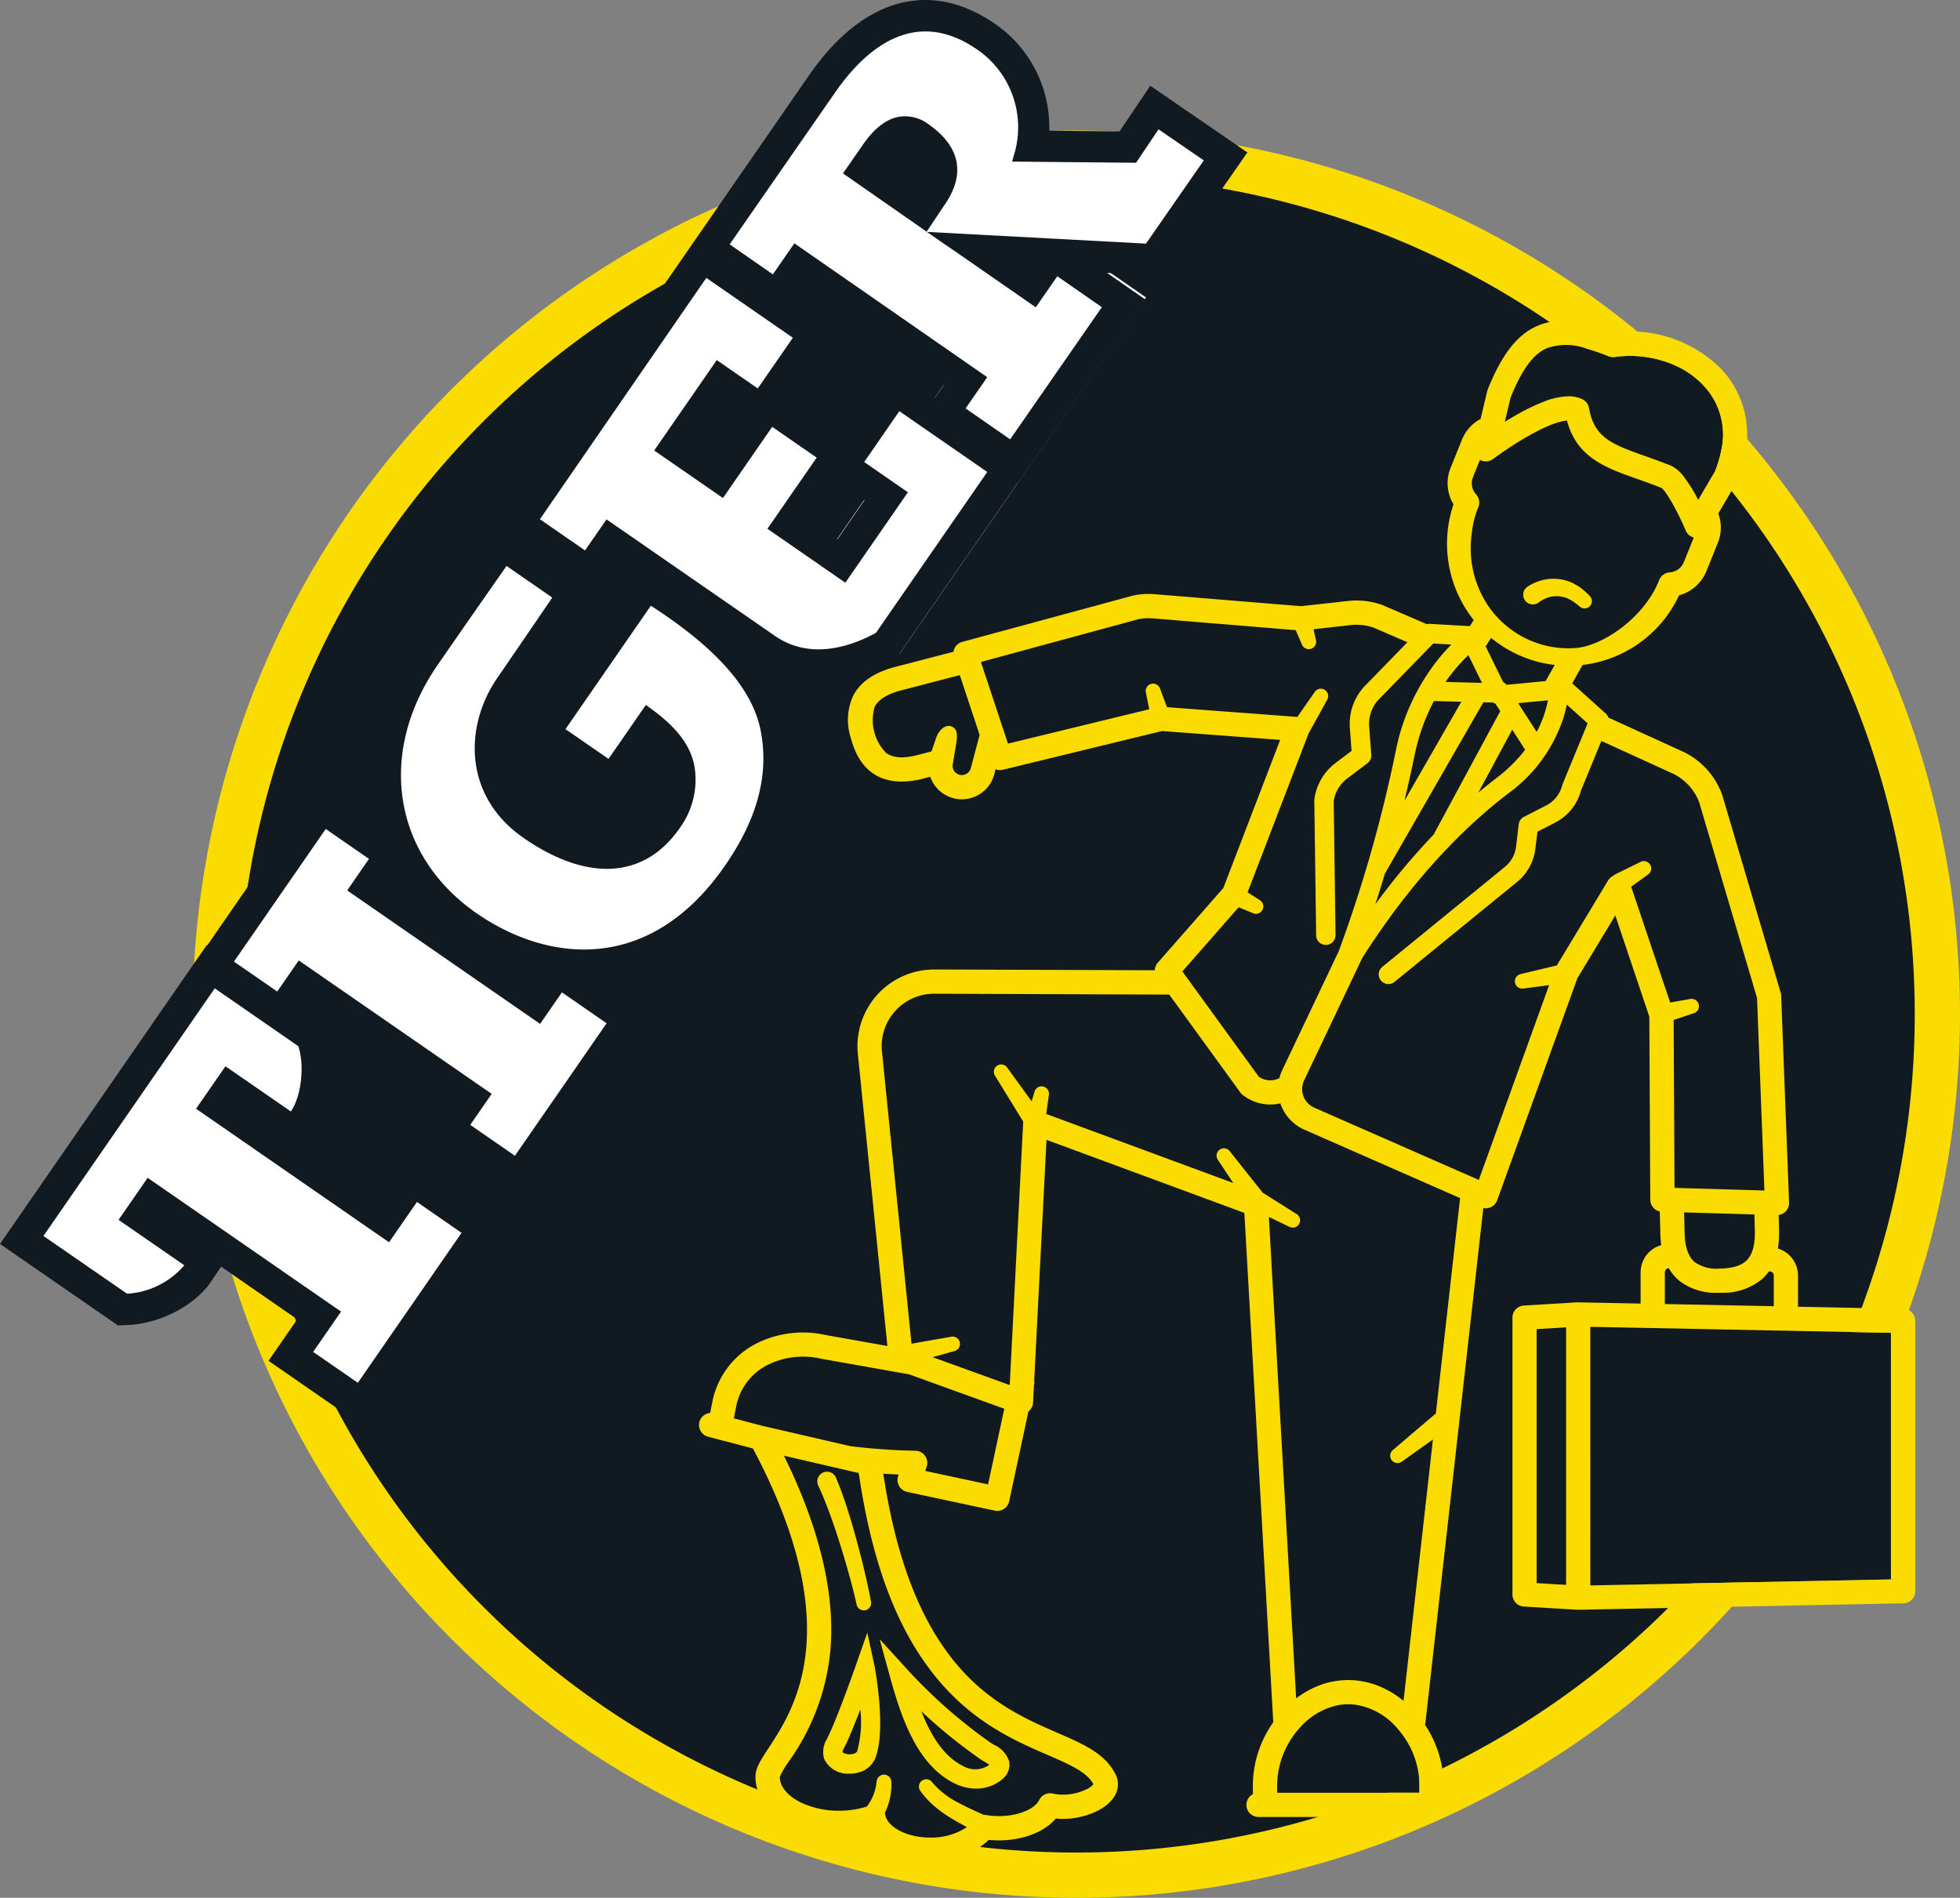 <svg xmlns="http://www.w3.org/2000/svg" width="256.404" height="248.274" viewBox="0 0 256.404 248.274"><rect x="0" y="0" width="256.404" height="248.274" fill="#808080" stroke="none"/><defs><style>.a{fill:#fbdc00;}.b{fill:#111921;}.c{fill:#fff;}</style></defs><g transform="translate(-288.511 -310.928)"><path class="a" d="M541.513,441.3a115.6,115.6,0,1,1-115.6-115.6,115.6,115.6,0,0,1,115.6,115.6" transform="translate(3.402 2.304)"/><path class="b" d="M534.794,440.5A109.682,109.682,0,1,1,425.113,330.815,109.682,109.682,0,0,1,534.794,440.5" transform="translate(4.201 3.103)"/><path class="b" d="M461.93,396.131l-1.689-2.621-4.44,8.229q1.174-.988,2.4-1.933a19.905,19.905,0,0,0,3.726-3.675" transform="translate(26.105 12.887)"/><path class="b" d="M448.764,397.394q-.612,2.97-1.318,5.907l7.439-12.947-3.588-.089a26.7,26.7,0,0,0-2.533,7.128" transform="translate(24.802 12.381)"/><path class="b" d="M464.2,390.181l-3.889.373,2.421,3.757a14.457,14.457,0,0,0,1.468-4.13" transform="translate(26.81 12.367)"/><path class="b" d="M462.254,385.874c-.243-.083-.484-.174-.725-.272a16.072,16.072,0,0,1-3.873-2.24c-.1-.083-.206-.169-.309-.254l-.714,1.114,1.217,2.491,1.045,2.133.512.408,1-.1,4.074-.392,1.19-2.115a15.825,15.825,0,0,1-3.416-.778" transform="translate(26.235 11.264)"/><path class="b" d="M456.858,388.7l-1.776-3.631a22.365,22.365,0,0,0-3,3.512Z" transform="translate(25.526 11.569)"/><path class="b" d="M398.665,387.328l-7.681,2c-1.806.472-2.968,1.2-3.454,2.155a6.132,6.132,0,0,0,1.5,6.025c.868.628,2.156.784,4.154.264l1.78-.464.639-1.85c.287-.828,1.109-1.717,1.935-1.431s.82,1.079.679,2.155l-.462,2.75a1.21,1.21,0,0,0,.872,1.432,1.216,1.216,0,0,0,1.479-.86l1.127-4.257c.007-.03.017-.057.027-.086l-1.859-5.61Z" transform="translate(15.402 11.922)"/><path class="b" d="M462.4,494.6l3.855.231V461.135l-3.855.232Z" transform="translate(27.135 23.44)"/><path class="b" d="M484.274,457.653c-.118,0-.234,0-.348,0a7.775,7.775,0,0,1-5.082-1.527,5.977,5.977,0,0,1-1.418-1.68h-.008a.529.529,0,0,0-.511.528v4.156l14.248.283V455.4a.529.529,0,0,0-.528-.528h-.051l-.066,0a5.92,5.92,0,0,1-.884,1,7.992,7.992,0,0,1-5.351,1.784" transform="translate(29.399 22.397)"/><path class="b" d="M444.154,416.837a90.589,90.589,0,0,1,7.621-9.122l8.717-16.151-.61-.947-.323-.18-1.276-.031L445.4,412.829q-.6,2.015-1.244,4.008" transform="translate(24.288 12.402)"/><path class="b" d="M435.865,440.871a2.622,2.622,0,0,0,2.684.186,5.834,5.834,0,0,1,.431-1.157l7.344-15.466a180.235,180.235,0,0,0,7.436-26.086,27.906,27.906,0,0,1,5.926-12.528c.479-.564.94-1.061,1.369-1.489l-2.373-.134-1.216,1.25-5.737,5.891a.223.223,0,0,1-.028.029,4.659,4.659,0,0,0-1.4,3.709l.275,3.673a1.273,1.273,0,0,1-.5,1.108l-2.638,1.991a4.6,4.6,0,0,0-1.778,2.958l.239,17.541a1.268,1.268,0,0,1-1.25,1.284h-.019a1.268,1.268,0,0,1-1.267-1.251l-.242-17.644a1.238,1.238,0,0,1,.013-.2,7.135,7.135,0,0,1,2.774-4.716L448,398.248l-.222-2.986a7.185,7.185,0,0,1,2.15-5.705l4.633-4.759.746-.766-4.451-1.924a6.912,6.912,0,0,0-2.959-.32l-4.873.541.324,1.425a.965.965,0,0,1-1.827.6l-.824-1.9-18.673-1.539a6.857,6.857,0,0,0-1.876.1l-20.634,5.6.768,2.315,2.771,8.368,18.477-4.495-.439-2.206a.963.963,0,0,1,1.847-.522l.911,2.454L440.9,393.8l2.281-3.274a.962.962,0,0,1,1.631,1.014l-2.444,4.432-3.192,8.317L434.4,416.745l1.619,1.042a.965.965,0,0,1-.891,1.7l-1.9-.786-7.361,8.388.708.976Z" transform="translate(17.321 10.916)"/><path class="b" d="M483.857,455.472a7.431,7.431,0,0,0,2.076-.305,3.383,3.383,0,0,0,1.239-.673c.817-.732,1.209-2.042,1.164-3.9l-.053-2.2-2.066-.06-7.135-.209.066,2.691c.044,1.853.5,3.143,1.351,3.835a5.045,5.045,0,0,0,3.357.816" transform="translate(29.738 21.41)"/><path class="b" d="M459.88,385.6a12.757,12.757,0,0,0,7.852,2.717c.313,0,.624-.013.935-.035,2.917-.215,7.077-2.753,9.559-6.335h0a12.666,12.666,0,0,0,1.355-2.511l.025-.061a1.583,1.583,0,0,1,1.361-.99,2.169,2.169,0,0,0,1.858-1.336l1.3-3.225a1.582,1.582,0,0,1-1.053-.91c-1.084-2.56-2.557-5.144-3.176-5.578-.271-.11-.539-.214-.8-.316-.792-.3-1.56-.573-2.307-.837-4.251-1.505-7.962-2.819-9.252-7.655-.75.053-2.26.427-5.045,2-.7.4-1.364.8-1.968,1.192-1.536.985-2.638,1.813-2.654,1.823a1.579,1.579,0,0,1-1.719.117l-.912,2.262a2.168,2.168,0,0,0,.41,2.251,1.581,1.581,0,0,1,.295,1.655l-.024.064a12.578,12.578,0,0,0-.867,3.654h0a13.483,13.483,0,0,0,.919,6.845,12.77,12.77,0,0,0,3.913,5.206m2.383-5.274a6.035,6.035,0,0,1,1.663-.819,5.935,5.935,0,0,1,4.462.318c.157.091.566.328.717.418a10.133,10.133,0,0,1,1.4,1.218.957.957,0,0,1-1.253,1.44,9.377,9.377,0,0,0-1.07-.808l-.162-.106c-.111-.049-.4-.187-.51-.242a4.1,4.1,0,0,0-1.044-.242,3.625,3.625,0,0,0-1.726.282,3.748,3.748,0,0,0-.9.527,1.269,1.269,0,1,1-1.577-1.988" transform="translate(25.97 7.428)"/><path class="b" d="M463.757,357.436a9.525,9.525,0,0,1,3.37-.756,4.1,4.1,0,0,1,1.809.382,1.6,1.6,0,0,1,.875,1.157c.682,3.924,3.079,4.772,7.428,6.311.913.323,1.857.659,2.851,1.05l.434.169a4.733,4.733,0,0,1,1.741,1.521,19.452,19.452,0,0,1,1.827,2.958l2.224-3.784a15.482,15.482,0,0,0,.784-2.628,9.328,9.328,0,0,0-2.342-8.572,11.356,11.356,0,0,0-3.028-2.28,13.052,13.052,0,0,0-1.259-.575,14.637,14.637,0,0,0-7.309-.855,1.615,1.615,0,0,1-.712-.071c-.031-.012-.062-.02-.094-.031a26.548,26.548,0,0,0-2.9-1,7.73,7.73,0,0,0-5.142-.054c-1.79.772-3.262,2.77-4.766,6.467l-.755,3.172c.483-.3,1-.607,1.527-.909a26.72,26.72,0,0,1,3.433-1.674" transform="translate(26.573 6.092)"/><path class="b" d="M377.288,475.659c.252.511.494,1.018.731,1.524,4.225,9.048,6.011,17.207,5.309,24.3a29.712,29.712,0,0,1-5.393,14.165,12.157,12.157,0,0,0-1.193,2.038c.02,1.32,1.1,2.526,2.766,3.343a11.519,11.519,0,0,0,4.992,1.076,12.14,12.14,0,0,0,3.633-.543,6.38,6.38,0,0,0,1.249-3c.007-.043.013-.086.016-.128s.017-.107.022-.162v-.018a.972.972,0,0,1,.3-.6.957.957,0,0,1,.748-.267,1,1,0,0,1,.251.06.96.96,0,0,1,.624.854,8.562,8.562,0,0,1-.858,4.119,1.485,1.485,0,0,1,.072.266c.206,1.208,1.934,2.5,4.516,2.846a10.377,10.377,0,0,0,1.384.091,8.51,8.51,0,0,0,4.771-1.364c-.729-.393-1.472-.8-2.2-1.255a16.494,16.494,0,0,1-2.1-1.527,10.95,10.95,0,0,1-1.794-1.969.961.961,0,0,1,.235-1.339.949.949,0,0,1,.727-.155.966.966,0,0,1,.573.339l0,.007a10.957,10.957,0,0,0,3.474,2.718c1.034.556,2.142,1.04,3.277,1.568a1.45,1.45,0,0,1,.264.022,9.934,9.934,0,0,0,1.721.147,10.347,10.347,0,0,0,1.444-.1c2.027-.289,3.44-1.155,3.828-1.98a1.579,1.579,0,0,1,1.769-.875,6.61,6.61,0,0,0,1.393.146,7.012,7.012,0,0,0,1.565-.18,6.652,6.652,0,0,0,1.355-.466,2.863,2.863,0,0,0,1.028-.713c-.855-1.606-3.139-2.6-6.011-3.842-4.174-1.81-9.372-4.066-14.114-9.588-5.357-6.24-8.823-15.173-10.581-27.285Zm12.625,24.113,3.465,3.8a66.854,66.854,0,0,0,10.952,9.64c.1.073.26.167.424.264a3.575,3.575,0,0,1,2.01,2.222,2.387,2.387,0,0,1-.568,1.958l-.1.109a4.779,4.779,0,0,1-.561.469,5.245,5.245,0,0,1-3.106.978,6.375,6.375,0,0,1-2.825-.678c-4.681-2.326-6.8-7.994-8.389-13.772l-1.4-5.095Zm-.688,15.5a3.166,3.166,0,0,1-2.014,1.786,4.228,4.228,0,0,1-1.3.2h-.064a3.413,3.413,0,0,1-3.284-1.92l-.022-.065a3.235,3.235,0,0,1,.355-2.52c1.272-2.436,3.794-9.634,3.82-9.708L388.2,498.8l.038.173.916,4.215c.016.08,1.592,8.4.073,12.078m-.528-20.51a.961.961,0,0,1-.769,1.12,1.054,1.054,0,0,1-.24.01.959.959,0,0,1-.872-.743l0-.009c-.3-1.325-.643-2.657-1.008-3.98s-.757-2.643-1.17-3.952-.846-2.612-1.314-3.891-.966-2.547-1.532-3.74l0-.008a1.273,1.273,0,0,1,.307-1.492,1.327,1.327,0,0,1,.3-.2,1.27,1.27,0,0,1,1.689.6.093.093,0,0,0,.01.022l.008.021c.031.074.059.146.09.22.532,1.264.972,2.526,1.386,3.8.435,1.34.83,2.686,1.2,4.036s.718,2.705,1.04,4.066.625,2.728.883,4.119" transform="translate(13.768 25.706)"/><path class="b" d="M398.236,511.747a3.179,3.179,0,0,0,3.42-.155,6.975,6.975,0,0,0-.7-.454c-.2-.118-.4-.239-.583-.368a69.576,69.576,0,0,1-7.6-6.179c1.255,3.2,2.924,5.9,5.46,7.156" transform="translate(16.27 30.221)"/><path class="b" d="M486.634,429.177a.963.963,0,0,1,.472,1.861l-2.651.883.026,4.835.088,17.136,7.9.23,3.86.113-.964-25.18L487.8,403.479a6.84,6.84,0,0,0-3.372-3.747L475,395.42l-2.674,6.5a6.63,6.63,0,0,1-3.4,4.2l-2.3,1.173-.272,2.238a6.613,6.613,0,0,1-2.393,4.341l-14.517,11.838-1.487,1.213a1.267,1.267,0,1,1-1.6-1.964l16-13.052a4.078,4.078,0,0,0,1.479-2.682l.354-2.906a1.265,1.265,0,0,1,.682-.976l2.9-1.481a4.1,4.1,0,0,0,2.114-2.656,1.183,1.183,0,0,1,.057-.175l2.544-6.183.694-1.682c0-.022.012-.044.017-.064l-2.721-2.444a16.387,16.387,0,0,1-.42,1.681,19.805,19.805,0,0,1-7.209,9.921c-8.481,6.488-14.863,14.829-19.126,21.55l-7.568,15.935-.016.031a2.644,2.644,0,0,0,1.289,3.6l18.642,8.193,2.9,1.273,9.2-25.485-3.394.449a.961.961,0,0,1-.35-1.888l4.752-1.139,6.7-11.107a1.591,1.591,0,0,1,.654-.6,1.258,1.258,0,0,1,.126-.105,1.236,1.236,0,0,1,.183-.11l3.3-1.625a.963.963,0,0,1,.99,1.645l-2.228,1.607.406,1.206,3,8.92,1.69,5.032Z" transform="translate(22.995 12.442)"/><path class="b" d="M440.464,437.817c-.012-.03-.021-.062-.03-.093l-.077.018a5.852,5.852,0,0,1-1.246.135,5.781,5.781,0,0,1-3.627-1.28,1.643,1.643,0,0,1-.29-.3l-.07-.1-8.276-11.4-.948-1.305-30.729-.112h-.025a6.864,6.864,0,0,0-6.847,7.355l3.884,38.429.949-.166,4.265-.748a.962.962,0,0,1,.425,1.874l-2.883.8,7.824,2.829,2.27.821,1.76-34.394c0-.022.006-.043.007-.065l-3.674-5.992a.961.961,0,0,1,1.6-1.066l3.178,4.392.383-1.271a.963.963,0,0,1,1.876.411l-.35,2.513,24.467,9.036-1.069-1.615-.948-1.425a.962.962,0,0,1,1.555-1.131l4.316,5.437,4.435,2.79a.962.962,0,0,1-.931,1.681l-2.7-1.306.089,1.562,3.486,61.431a12.05,12.05,0,0,1,2.513-1.487,10.628,10.628,0,0,1,8.823.1,12.316,12.316,0,0,1,2.709,1.716l3.846-34.2-4.07,2.906a.962.962,0,0,1-1.183-1.514l5.445-4.639a1.459,1.459,0,0,1,.188-.133l3.171-28.189-20.368-8.953a5.761,5.761,0,0,1-3.117-3.354" transform="translate(15.569 17.547)"/><path class="b" d="M468.472,494.9l39.33-.783V461.859l-39.33-.783Z" transform="translate(28.083 23.431)"/><path class="b" d="M443.11,503.829a7.467,7.467,0,0,0-.771-.043,7.366,7.366,0,0,0-1.362.128,9.118,9.118,0,0,0-5.133,3.127,11.293,11.293,0,0,0-2.812,7.258v1.068h18.612V514.3a11.3,11.3,0,0,0-2.81-7.258,8.915,8.915,0,0,0-5.725-3.213" transform="translate(22.553 30.095)"/><path class="b" d="M384.037,509.443a1.442,1.442,0,0,0-.19.533,1.7,1.7,0,0,0,1.135.257c.151-.014.658-.086.792-.411a14.6,14.6,0,0,0,.407-5.455c-.736,1.926-1.55,3.939-2.144,5.076" transform="translate(14.877 30.186)"/><path class="b" d="M399.662,468.645l-5.179-1.871-11.469-2.037c-.019,0-.038-.007-.055-.012a10.4,10.4,0,0,0-7.128.882,7.718,7.718,0,0,0-3.968,5.3l-.317,1.62,2.538.666,1.321.345c.024,0,.051.007.075.013l11.259,2.606a78.889,78.889,0,0,0,8.538.606,1.585,1.585,0,0,1,1.5,2.067l-.185.578,5.246,1.123,2.966.636,2.118-9.891-2.88-1.042Z" transform="translate(12.958 23.959)"/><path class="a" d="M525.158,476.488l-13.779-.273v-4.081a3.7,3.7,0,0,0-2.636-3.539,11.9,11.9,0,0,0,.156-2.327l-.049-2.055a1.584,1.584,0,0,0,1.361-1.627l-1.037-27.071a1.571,1.571,0,0,0-.062-.39l-7.632-25.817c-.01-.034-.021-.065-.031-.095a9.993,9.993,0,0,0-4.983-5.555l-.043-.021-9.851-4.5a1.259,1.259,0,0,0-.348-.534l-4.384-3.937,1.358-2.415a15.95,15.95,0,0,0,12.621-9.106A5.357,5.357,0,0,0,499.391,380l1.508-3.741a5.3,5.3,0,0,0,.053-3.823l2.385-4.06a1.416,1.416,0,0,0,.1-.209,18.979,18.979,0,0,0,1-3.291A12.556,12.556,0,0,0,501.3,353.5a16.68,16.68,0,0,0-13.911-4.736c-4.392-1.716-7.518-1.982-10.1-.871-2.635,1.138-4.639,3.7-6.493,8.3a1.753,1.753,0,0,0-.073.225l-.868,3.652a5.311,5.311,0,0,0-2.427,2.688l-1.509,3.741a5.357,5.357,0,0,0,.393,4.743,16.05,16.05,0,0,0,2.646,15.14l-.509.794-5.225-.3a1.266,1.266,0,0,0-.408.043l-5.786-2.5c-.036-.016-.073-.029-.109-.042a10.109,10.109,0,0,0-4.4-.495l-6.159.684L427.26,383a10.03,10.03,0,0,0-2.813.164l-.1.025-22.3,6.048a1.579,1.579,0,0,0-1.149,1.29l-7.651,1.993c-2.721.71-4.566,1.984-5.481,3.787a7.577,7.577,0,0,0-.295,5.5c.982,3.766,3.253,5.7,6.641,5.7a11.736,11.736,0,0,0,2.935-.41l.815-.214a4.379,4.379,0,0,0,8.371-.31l.179-.674a1.58,1.58,0,0,0,.95.066l20.816-5.065,15.46,1.157-7.438,19.38-8.571,9.766a1.58,1.58,0,0,0-.392.991l-28.825-.1h-.037a10.036,10.036,0,0,0-10.008,10.78l0,.042,3.887,38.433-8.046-1.429a13.565,13.565,0,0,0-9.275,1.2,10.93,10.93,0,0,0-5.557,7.433l-.006.027-.3,1.525a1.585,1.585,0,0,0-.274,3.113l5.87,1.539c12.4,23.4,5.416,34.058,2.042,39.2-1.031,1.572-1.713,2.611-1.713,3.739,0,4.277,4.8,7.626,10.928,7.626a15.677,15.677,0,0,0,3.536-.4c1.35,2.342,4.587,3.913,8.417,3.913a10.543,10.543,0,0,0,7.639-2.874c.432.043.872.064,1.311.064,3.177,0,6-1.112,7.463-2.857.32.031.645.047.97.047,2.406,0,5.466-1,6.663-2.9a2.9,2.9,0,0,0,.2-2.885c-1.317-2.741-4.259-4.018-7.666-5.495-3.879-1.682-8.7-3.776-12.971-8.747-4.877-5.68-8.077-13.914-9.767-25.132.744.048,1.427.083,2.008.109l-.074.235a1.584,1.584,0,0,0,1.176,2.032l11.474,2.457a1.647,1.647,0,0,0,.333.036,1.585,1.585,0,0,0,1.548-1.253l2.516-11.747a1.586,1.586,0,0,0,.612-1.169l.114-2.222.024-.112a1.6,1.6,0,0,0,.012-.593l1.609-31.449,25.883,9.558,3.779,66.6c0,.014,0,.027,0,.042a14.356,14.356,0,0,0-2.666,8.149v1.252a1.584,1.584,0,0,0,.739,2.985h23.473a1.584,1.584,0,0,0,.74-2.985v-1.252a14.312,14.312,0,0,0-2.438-7.821,1.63,1.63,0,0,0,.059-.283l7.573-67.32a1.584,1.584,0,0,0,1.813-1.013l10.49-29.046,4.963-8.228,4.451,13.253.124,23.944a1.584,1.584,0,0,0,1.247,1.54l.069,2.886a12.95,12.95,0,0,0,.121,1.513,3.7,3.7,0,0,0-2.7,3.557V475.8l-8.133-.162c-.028,0-.054,0-.081,0s-.031,0-.046,0H482.5l-6.989.421a1.585,1.585,0,0,0-1.489,1.581v36.214a1.585,1.585,0,0,0,1.489,1.582l7.025.422c.032,0,.064,0,.095,0h.032l42.5-.844a1.583,1.583,0,0,0,1.553-1.584V478.072a1.584,1.584,0,0,0-1.553-1.584M481.042,512.6l-3.855-.231V479.142l3.855-.232Zm26.588-41h.051a.529.529,0,0,1,.528.528v4.017l-14.248-.283v-4.156a.529.529,0,0,1,.511-.528h.008a5.972,5.972,0,0,0,1.418,1.679,7.771,7.771,0,0,0,5.082,1.527c.114,0,.231,0,.348,0a7.99,7.99,0,0,0,5.351-1.784,5.879,5.879,0,0,0,.884-1Zm-11.152-7.728,7.135.208,2.066.06.053,2.2c.045,1.853-.347,3.164-1.164,3.9a3.4,3.4,0,0,1-1.239.673,7.433,7.433,0,0,1-2.076.3,5.043,5.043,0,0,1-3.358-.816c-.852-.69-1.306-1.981-1.35-3.835Zm-22.7-106.6c1.5-3.7,2.976-5.695,4.766-6.467a7.727,7.727,0,0,1,5.141.054,26.551,26.551,0,0,1,2.9,1c.031.013.062.021.093.032a1.623,1.623,0,0,0,.713.069,14.648,14.648,0,0,1,7.309.855,13.7,13.7,0,0,1,1.259.575,11.4,11.4,0,0,1,3.028,2.28,9.329,9.329,0,0,1,2.342,8.572,15.476,15.476,0,0,1-.785,2.629l-2.223,3.784a19.532,19.532,0,0,0-1.827-2.959,4.738,4.738,0,0,0-1.741-1.52c-.147-.059-.289-.113-.433-.169-1-.391-1.938-.727-2.851-1.051-4.349-1.539-6.746-2.386-7.428-6.311a1.612,1.612,0,0,0-.875-1.157,4.12,4.12,0,0,0-1.809-.382,9.5,9.5,0,0,0-3.37.757,26.565,26.565,0,0,0-3.433,1.674c-.531.3-1.044.609-1.527.909Zm-5.106,18.037h0a12.6,12.6,0,0,1,.867-3.654l.025-.062a1.585,1.585,0,0,0-.295-1.655,2.166,2.166,0,0,1-.411-2.251l.912-2.262a1.583,1.583,0,0,0,1.72-.117c.015-.012,1.117-.839,2.653-1.823.6-.387,1.272-.8,1.969-1.192,2.784-1.579,4.294-1.951,5.044-2.006,1.29,4.838,5,6.151,9.252,7.655.748.265,1.516.536,2.307.838.265.1.533.206.8.314.619.434,2.092,3.02,3.176,5.579a1.584,1.584,0,0,0,1.053.91l-1.3,3.225a2.168,2.168,0,0,1-1.858,1.336,1.586,1.586,0,0,0-1.361.988l-.024.062a12.769,12.769,0,0,1-1.356,2.511h0c-2.482,3.583-6.641,6.12-9.559,6.335-.31.022-.622.035-.934.035a12.7,12.7,0,0,1-11.766-7.924,13.476,13.476,0,0,1-.919-6.845m1.551,21.831,1.276.032.322.18.61.946-8.717,16.152a90.722,90.722,0,0,0-7.621,9.121q.643-1.991,1.244-4.007Zm-10.321,12.876q.7-2.938,1.318-5.907a26.723,26.723,0,0,1,2.533-7.129l3.588.09Zm14.1-9.285,1.689,2.62a19.89,19.89,0,0,1-3.725,3.675q-1.231.942-2.4,1.933Zm.776-3.475,3.89-.373a14.5,14.5,0,0,1-1.468,4.131Zm3.593-2.892-4.074.392-1,.1-.512-.408-1.045-2.134-1.217-2.49.714-1.114c.1.086.2.171.309.254a15.8,15.8,0,0,0,1.627,1.119,15.968,15.968,0,0,0,2.246,1.121c.24.1.482.188.725.272a15.9,15.9,0,0,0,3.416.778Zm-10.106-3.394,1.776,3.631-4.771-.119a22.319,22.319,0,0,1,3-3.512m-63.972,10.535-1.127,4.257a1.216,1.216,0,0,1-1.479.86,1.21,1.21,0,0,1-.872-1.432l.462-2.75c.141-1.076.148-1.868-.679-2.155s-1.649.6-1.935,1.431l-.639,1.85-1.78.464c-2,.52-3.285.364-4.154-.264a6.132,6.132,0,0,1-1.5-6.025c.487-.958,1.649-1.683,3.454-2.155l7.681-2,.738,2.225,1.859,5.61c-.009.029-.02.056-.027.086m33.91,22.449,1.9.785a.964.964,0,0,0,.891-1.7L439.376,422l4.783-12.459,3.192-8.317,2.444-4.432a.961.961,0,0,0-1.631-1.013l-2.281,3.274-17.059-1.277-.91-2.454a.963.963,0,0,0-1.847.523l.439,2.206-18.477,4.495-2.771-8.366-.768-2.317,20.634-5.6a6.9,6.9,0,0,1,1.876-.1l18.672,1.539.823,1.905a.966.966,0,0,0,1.828-.6L448,387.581l4.873-.542a6.911,6.911,0,0,1,2.96.32l4.451,1.924-.746.766-4.633,4.761a7.184,7.184,0,0,0-2.15,5.7l.222,2.986-2.087,1.575a7.138,7.138,0,0,0-2.775,4.717,1.256,1.256,0,0,0-.013.2l.242,17.643a1.267,1.267,0,0,0,1.267,1.251h.017a1.269,1.269,0,0,0,1.251-1.284l-.24-17.541a4.6,4.6,0,0,1,1.779-2.958l2.638-1.991a1.268,1.268,0,0,0,.5-1.106l-.274-3.674a4.659,4.659,0,0,1,1.4-3.709.334.334,0,0,0,.028-.028l5.736-5.892,1.217-1.25,2.373.134c-.429.428-.891.925-1.369,1.489A27.912,27.912,0,0,0,458.74,403.6a180.292,180.292,0,0,1-7.436,26.087l-7.344,15.465a5.887,5.887,0,0,0-.431,1.157,2.66,2.66,0,0,1-.621.222,2.624,2.624,0,0,1-2.064-.408l-9.293-12.8-.709-.976Zm-39.12,101.3c4.741,5.522,9.939,7.777,14.114,9.588,2.873,1.245,5.156,2.235,6.011,3.842a2.889,2.889,0,0,1-1.028.713,6.652,6.652,0,0,1-1.356.465,7,7,0,0,1-1.564.182,6.6,6.6,0,0,1-1.393-.146,1.58,1.58,0,0,0-1.769.874c-.387.825-1.8,1.691-3.828,1.98a10.215,10.215,0,0,1-1.444.1,9.94,9.94,0,0,1-1.721-.147,1.562,1.562,0,0,0-.264-.021c-1.135-.527-2.244-1.011-3.277-1.569a10.978,10.978,0,0,1-3.475-2.717l0-.007a.961.961,0,0,0-1.535,1.155,10.988,10.988,0,0,0,1.8,1.969,16.3,16.3,0,0,0,2.1,1.526c.732.455,1.474.862,2.2,1.255a8.5,8.5,0,0,1-4.771,1.365,10.342,10.342,0,0,1-1.384-.091c-2.581-.35-4.31-1.638-4.516-2.846a1.517,1.517,0,0,0-.072-.267,8.557,8.557,0,0,0,.858-4.118.96.96,0,0,0-.624-.854.967.967,0,0,0-1.295.812v.017c0,.054-.015.107-.022.162s-.01.086-.016.128a6.375,6.375,0,0,1-1.249,3,12.1,12.1,0,0,1-3.633.545,11.516,11.516,0,0,1-4.992-1.077c-1.666-.817-2.747-2.023-2.766-3.342a12.028,12.028,0,0,1,1.193-2.038,29.715,29.715,0,0,0,5.393-14.165c.7-7.1-1.083-15.253-5.308-24.3-.238-.5-.48-1.013-.731-1.524l9.788,2.266c1.76,12.113,5.225,21.045,10.583,27.286m6.334-25.8-2.966-.636-5.246-1.123.185-.578a1.585,1.585,0,0,0-1.5-2.067,78.85,78.85,0,0,1-8.538-.606l-11.259-2.606c-.024-.006-.051-.008-.075-.013l-1.322-.345-2.537-.666.317-1.62a7.718,7.718,0,0,1,3.968-5.3,10.4,10.4,0,0,1,7.128-.882c.017,0,.037.008.055.012l11.469,2.037,5.179,1.872,4.38,1.584,2.88,1.04ZM461.855,539.8H443.242v-1.069a11.3,11.3,0,0,1,2.812-7.258,9.127,9.127,0,0,1,5.134-3.127,7.376,7.376,0,0,1,1.362-.128,7.482,7.482,0,0,1,.77.043,8.916,8.916,0,0,1,5.725,3.213,11.293,11.293,0,0,1,2.812,7.258ZM464,490.2a1.394,1.394,0,0,0-.188.133l-5.445,4.639a.961.961,0,0,0,1.181,1.514l4.072-2.906-3.846,34.2a12.365,12.365,0,0,0-2.709-1.716,10.629,10.629,0,0,0-8.823-.1,12.061,12.061,0,0,0-2.514,1.487l-3.484-61.431-.089-1.562,2.7,1.306a.962.962,0,0,0,.932-1.681l-4.435-2.789-4.316-5.437a.962.962,0,0,0-1.555,1.131l.947,1.425,1.071,1.615-24.467-9.036.35-2.512a.963.963,0,0,0-1.876-.412l-.383,1.27-3.178-4.392a.961.961,0,0,0-1.6,1.066L410.025,452c0,.022-.006.043-.007.065l-1.761,34.394-2.271-.821-7.823-2.829,2.883-.8a.962.962,0,0,0-.425-1.874l-4.266.748-.948.166-3.884-38.429a6.864,6.864,0,0,1,6.847-7.355h.025l30.729.113.947,1.3,8.277,11.4.071.1a1.567,1.567,0,0,0,.29.3,5.779,5.779,0,0,0,3.627,1.28,5.861,5.861,0,0,0,1.246-.135l.076-.019c.01.03.02.062.031.093a5.762,5.762,0,0,0,3.117,3.354l20.368,8.952Zm28.96-58.809-3-8.92-.406-1.206,2.228-1.606a.964.964,0,0,0-.99-1.646l-3.3,1.625a1.476,1.476,0,0,0-.183.11,1.266,1.266,0,0,0-.126.106,1.588,1.588,0,0,0-.654.6l-6.7,11.108-4.752,1.138a.962.962,0,0,0,.35,1.889l3.394-.45-9.2,25.485-2.9-1.273-18.642-8.192a2.645,2.645,0,0,1-1.289-3.6.2.2,0,0,0,.016-.031l7.568-15.934c4.262-6.722,10.645-15.063,19.126-21.551a19.8,19.8,0,0,0,7.209-9.921,16.327,16.327,0,0,0,.42-1.681l2.721,2.444c-.006.021-.013.042-.017.064l-.693,1.682-2.546,6.184a1.168,1.168,0,0,0-.057.173,4.1,4.1,0,0,1-2.114,2.655l-2.9,1.481a1.267,1.267,0,0,0-.682.976L474.5,416a4.078,4.078,0,0,1-1.479,2.682l-16,13.051a1.267,1.267,0,1,0,1.6,1.964l1.487-1.213,14.517-11.838a6.608,6.608,0,0,0,2.393-4.341l.272-2.237,2.3-1.175a6.626,6.626,0,0,0,3.394-4.2l2.675-6.5,9.429,4.313a6.837,6.837,0,0,1,3.372,3.746l7.561,25.576.964,25.18-3.86-.112-7.9-.231-.088-17.136-.026-4.835,2.651-.882a.963.963,0,0,0-.472-1.862l-2.63.465Zm30.578,80.5-39.33.783V478.843l39.33.783Z" transform="translate(12.344 5.665)"/><path class="a" d="M384.909,482.258c-.413-1.269-.854-2.531-1.386-3.8-.031-.074-.059-.146-.089-.22l-.009-.02-.01-.023a1.268,1.268,0,0,0-1.689-.6,1.288,1.288,0,0,0-.3.2,1.271,1.271,0,0,0-.306,1.492l0,.008c.564,1.192,1.061,2.459,1.531,3.739s.9,2.581,1.314,3.891.8,2.629,1.17,3.953.711,2.655,1.008,3.98l0,.009a.958.958,0,0,0,.872.743.937.937,0,0,0,.24-.01.961.961,0,0,0,.769-1.12c-.258-1.391-.56-2.755-.883-4.118s-.67-2.717-1.04-4.067-.765-2.7-1.2-4.036" transform="translate(14.433 25.989)"/><path class="a" d="M387.433,495.681l-1.483,4.237c-.025.074-2.548,7.274-3.818,9.709a3.237,3.237,0,0,0-.356,2.52l.023.066a3.415,3.415,0,0,0,3.283,1.92h.064a4.213,4.213,0,0,0,1.3-.2,3.162,3.162,0,0,0,2.014-1.787c1.52-3.679-.056-12-.073-12.077l-.916-4.215Zm-1.317,15.5c-.134.325-.641.4-.792.409a1.7,1.7,0,0,1-1.135-.254,1.443,1.443,0,0,1,.19-.533c.594-1.138,1.408-3.15,2.146-5.077a14.62,14.62,0,0,1-.408,5.455" transform="translate(14.535 28.831)"/><path class="a" d="M397.845,515.292a6.377,6.377,0,0,0,2.824.679,5.253,5.253,0,0,0,3.108-.979,4.692,4.692,0,0,0,.56-.469l.1-.109a2.386,2.386,0,0,0,.568-1.958,3.572,3.572,0,0,0-2.01-2.222c-.164-.1-.319-.19-.423-.264a66.806,66.806,0,0,1-10.954-9.64l-3.465-3.8-.1-.106,1.4,5.095c1.591,5.779,3.709,11.446,8.391,13.772m3.265-3.247c.183.127.386.25.584.366a7.2,7.2,0,0,1,.7.456,3.183,3.183,0,0,1-3.421.155c-2.535-1.26-4.2-3.953-5.458-7.157a69.421,69.421,0,0,0,7.6,6.18" transform="translate(15.533 28.947)"/><path class="a" d="M462.916,379.521a3.805,3.805,0,0,1,.9-.527,3.646,3.646,0,0,1,1.727-.282,4.062,4.062,0,0,1,1.044.243c.112.054.4.192.509.242l.163.106a9.235,9.235,0,0,1,1.07.807.956.956,0,0,0,1.253-1.439,10.356,10.356,0,0,0-1.4-1.22c-.15-.09-.561-.327-.717-.417a5.931,5.931,0,0,0-4.462-.319,6,6,0,0,0-1.662.819,1.269,1.269,0,0,0,1.577,1.988" transform="translate(26.895 10.22)"/><path class="c" d="M331.708,473.378l-9.482-6.559-.012.016-12.088-9.925,93.221-134.747,22.3,15.429Z" transform="translate(3.373 1.753)"/><path class="b" d="M331.708,473.378l-9.482-6.559-.012.016-12.088-9.925,93.221-134.747,22.3,15.429Z" transform="translate(3.373 1.753)"/><rect class="b" width="90.534" height="15.262" transform="translate(323.638 488.954) rotate(-55.321)"/><rect class="c" width="56.731" height="15.262" transform="translate(393.611 387.813) rotate(-55.321)"/><path class="b" d="M451.688,330.87l-12.7-8.724-4.018,5.971-9.2-.088a16.355,16.355,0,0,0-7.1-13.982c-8.432-5.832-17.273-3.41-24.257,6.647l-.8,1.147-52.893,76.453a27.934,27.934,0,0,0-3.536,18.1,24.547,24.547,0,0,0,.568,2.6l-7.665-5.3-14.458,20.9-.06-.042-27.058,39.112,15.432,10.659,1.346-.059c4.126-.181,8.637-2.507,10.747-5.557l1.4-2.076,10.015,6.929-3.649,5.274,10.759,7.445,18.22-26.337-10.759-7.444-3.648,5.273-9.978-6.9,1.526-2.206c2.085-3.015,2.746-8.351,1.507-12.121l-.413-1.3-3.009-2.082.621-.9,18.519,12.813-2.806,4.055,10.769,7.448,16.641-24.055-4.875-3.372c6.882-.54,13.077-4.729,18.974-13.253,4.914-7.1,7.521-13.293,6.177-20.165a19.774,19.774,0,0,0-3.333-7.536c6.3,3.576,12.9,1.029,16.37-.889l.845-.46,15.749-22.764.024.017,16.649-24-5-3.472,7.143.383ZM401.6,376.364l-3.538,5.112-3.474-2.4,3.538-5.112Zm3.194-44.235c.892-1.283,1.639-1.824,2.046-1.9.253-.05.682.223.839.332,2.481,1.741,2.344,2.9,1.14,4.7l-.165.246-4.18-2.913ZM392.27,350.17l1.192-1.72L411.976,361.3l-1.158,1.67-5.691-3.937-6.347,9.172-7.194-4.978,6.332-9.151Zm-6.684,15.118-3.536,5.112-2.27-1.571,3.536-5.112Zm-45.974,61.089.814-1.176a26.542,26.542,0,0,0,2.467,3.446Zm18.519,12.812-2.466-1.705a29.6,29.6,0,0,0,3,.931Zm1.212-21.989c-6.926-4.792-4.768-11.862-2.4-15.284,1.288-1.86,5.4-7.883,7.105-10.385l2.007-2.927.025.016,2.811-4.061,2.492,1.725L356.8,407.356l12.35,8.539,4.662-6.736a5.3,5.3,0,0,1,1.526,2.784,6.724,6.724,0,0,1-1.268,4.987c-3.247,4.695-8.206,4.786-14.733.271" transform="translate(0 0)"/><path class="c" d="M396.969,370.705l-7.451,10.771-9.134-6.317,6.444-9.313-6.878-4.757-6.443,9.311-7.927-5.484,7.451-10.771,5.365,3.711,5.321-7.693L371.334,341.6l-22.5,32.638,6.962,4.816,2.809-4.064,21.52,14.888c5.092,3.522,10.885,1.273,13.882-.383l.128-.071,15.01-21.7-12.56-8.69-5.335,7.713Z" transform="translate(9.413 4.786)"/><path class="c" d="M366.475,379.446,354.6,396.612l6.692,4.625,4.873-7.046c2.889,2.1,5.078,4.363,5.578,7.3a10.08,10.08,0,0,1-1.83,7.519c-3.786,5.473-10.3,7.519-19.519,1.143-7.8-5.4-7.37-14.147-3.273-20.069,1.557-2.252,7.2-10.528,7.2-10.528l.335-.49-7.04-4.871-.34.486s-6.215,8.878-9.121,13.118c-8.127,11.885-5.873,25.5,5.367,33.278,10.711,7.41,23.937,7.223,33.376-6.42,4.239-6.127,5.959-12.014,4.759-18.149-1.053-5.384-5.4-10.8-14.727-16.8Z" transform="translate(6.989 9.873)"/><path class="c" d="M330.814,412.732l2.854-4.125-6.72-4.65L314.211,422.37l6.719,4.648,2.816-4.069,24.179,16.727-2.806,4.054,6.906,4.778,12.726-18.4-6.905-4.778-2.853,4.125Z" transform="translate(4.01 14.517)"/><path class="c" d="M304.3,463.493l.191-.009c3.037-.133,6.554-1.887,8.046-4.044l.328-.488-8.592-5.936,3.074-4.443,24.243,16.773-3.648,5.274,6.9,4.771,14.3-20.678-6.9-4.771-3.647,5.274L314.41,438.48l3.113-4.5,8.081,5.589.5.283.339-.489c1.488-2.151,1.975-6.329,1.058-9.125l-.058-.183L315.795,422l-23.142,33.451Z" transform="translate(0.646 17.332)"/><path class="c" d="M425.984,343l8.141-11.715-6.99-4.8-3.113,4.628L409,330.968a12.919,12.919,0,0,0-5.032-14.541c-6.84-4.747-13.581-2.753-19.5,5.764L370.306,342.6l6.711,4.657,2.814-4.06L404,359.972l-2.833,4.082,6.887,4.784,12.729-18.348-6.883-4.783-2.818,4.063-9.783-6.789-1.712-1.168-.355-.247Zm-39.061-10.014L389.2,329.7c1.331-1.917,2.749-3.033,4.207-3.317a4.464,4.464,0,0,1,3.479.891c3.765,2.643,4.446,5.814,2.023,9.43l-2.113,3.162Z" transform="translate(12.764 0.465)"/><path class="b" d="M410.162,367.682,394.7,390.036l-.263.141c-3.125,1.727-9.175,4.069-14.558.347L358.889,376l-2.81,4.062-8.02-5.548,23.233-33.7,13.441,9.3-6.055,8.751-5.363-3.71-6.719,9.711,6.868,4.751,6.443-9.311,7.936,5.491-6.442,9.311,8.073,5.585,6.719-9.711-5.721-3.958,6.069-8.773ZM393.811,389.05l14.558-21.041-11.5-7.957-4.6,6.654,5.72,3.958-8.185,11.83-10.192-7.052,6.442-9.311-5.817-4.025-6.442,9.312L364.8,365.2l8.185-11.83,5.364,3.711,4.59-6.633-11.322-7.832L349.851,374.19l5.9,4.083,2.811-4.062,22.048,15.253c4.807,3.326,10.332,1.17,13.2-.414" transform="translate(9.292 4.665)"/><path class="b" d="M377.518,415.147c-10.45,15.1-24.555,13.3-34.271,6.583-11.551-7.991-13.828-22.044-5.534-34.172,1.666-2.429,4.69-6.779,8.754-12.593h0l1.081-1.541,8.095,5.6-.7,1.018c-.055.082-5.662,8.3-7.2,10.53-3.835,5.546-4.5,13.911,3.11,19.173,7.826,5.415,14.44,5.067,18.623-.978a9.46,9.46,0,0,0,1.725-7.046c-.383-2.252-1.868-4.272-4.791-6.5l-4.863,7.028-7.751-5.359,12.577-18.178.975.554c9.115,5.863,13.885,11.336,15.039,17.238,1.191,6.091-.4,12.188-4.862,18.639m-37.146-29.176c-.622.9-1.156,1.675-1.6,2.316-7.868,11.5-5.727,24.822,5.2,32.384,9.2,6.366,22.57,8.067,32.479-6.257,4.254-6.15,5.778-11.927,4.657-17.659-1.065-5.442-5.762-10.785-14.363-16.333l-11.17,16.145,5.632,3.892L366.1,393.4l.534.388c2.4,1.744,5.236,4.2,5.833,7.714a10.722,10.722,0,0,1-1.936,8c-4.588,6.631-12.029,7.107-20.415,1.305-7.966-5.51-7.758-14.718-3.436-20.965,1.484-2.147,6.754-9.87,7.173-10.488l-5.988-4.143c-.051.081-.119.176-.2.3-3.053,4.365-5.527,7.917-7.289,10.463" transform="translate(6.904 9.752)"/><path class="b" d="M365.771,430.069l-13.461,19.456-7.965-5.512,2.8-4.054L324.03,423.965l-2.815,4.07-7.78-5.381,13.473-19.473,7.778,5.383-2.854,4.125,23.119,15.993,2.854-4.125Zm-13.787,17.663L363.977,430.4l-5.847-4.045-2.853,4.125-25.238-17.46,2.853-4.125-5.659-3.915-12.005,17.352,5.66,3.915,2.816-4.069,25.238,17.459-2.806,4.056Z" transform="translate(3.889 14.396)"/><path class="b" d="M350.16,454.671l-15.039,21.738-7.955-5.5,3.65-5.275-23.186-16.039-2.34,3.383,8.587,5.933-.685,1.016c-1.609,2.325-5.284,4.183-8.552,4.326l-.407.018-12.356-8.534,23.875-34.512,12.364,8.554.124.392c.986,3,.473,7.349-1.142,9.686l-.672.971-1.068-.6L317.807,435l-2.38,3.44,23.13,16,3.647-5.274ZM334.8,474.617,348.367,455l-5.836-4.038-3.649,5.274-25.249-17.469,3.846-5.558,8.557,5.913c1.364-1.97,1.821-5.952.983-8.535l-10.94-7.57-22.41,32.391,10.938,7.555a10.641,10.641,0,0,0,7.487-3.719l-8.6-5.941,3.808-5.5,25.3,17.5-3.648,5.275Z" transform="translate(0.525 17.211)"/><path class="b" d="M435.145,331.209l-8.716,12.542-24.819-1.327.173.117,9.256,6.424,2.82-4.064,7.941,5.518-13.462,19.405-7.947-5.519,2.835-4.081-23.112-16.04-2.814,4.06-7.77-5.391,14.532-20.94c6.155-8.863,13.206-10.912,20.392-5.927a13.542,13.542,0,0,1,5.491,14.434l13.856.132,3.283-4.879Zm-9.364,11.218,7.566-10.889-5.919-4.065-2.945,4.375-16.211-.154.227-.81a12.329,12.329,0,0,0-4.779-13.838c-8.2-5.691-14.643-.095-18.6,5.6l-13.8,19.878,5.652,3.923,2.814-4.06L405.018,359.9l-2.833,4.083,5.829,4.048,11.994-17.29-5.824-4.047-2.818,4.063L401.053,343.6l-1.709-1.166-2.222-1.543Zm-28.692-1.564-10.941-7.626,2.645-3.813c1.432-2.06,2.984-3.265,4.614-3.581a5.08,5.08,0,0,1,3.971,1c4.05,2.842,4.806,6.408,2.191,10.315Zm-9.149-7.948,8.807,6.14,1.75-2.617c2.22-3.313,1.612-6.107-1.859-8.543a3.843,3.843,0,0,0-2.984-.786c-1.291.249-2.57,1.276-3.8,3.051Z" transform="translate(12.643 0.374)"/></g></svg>